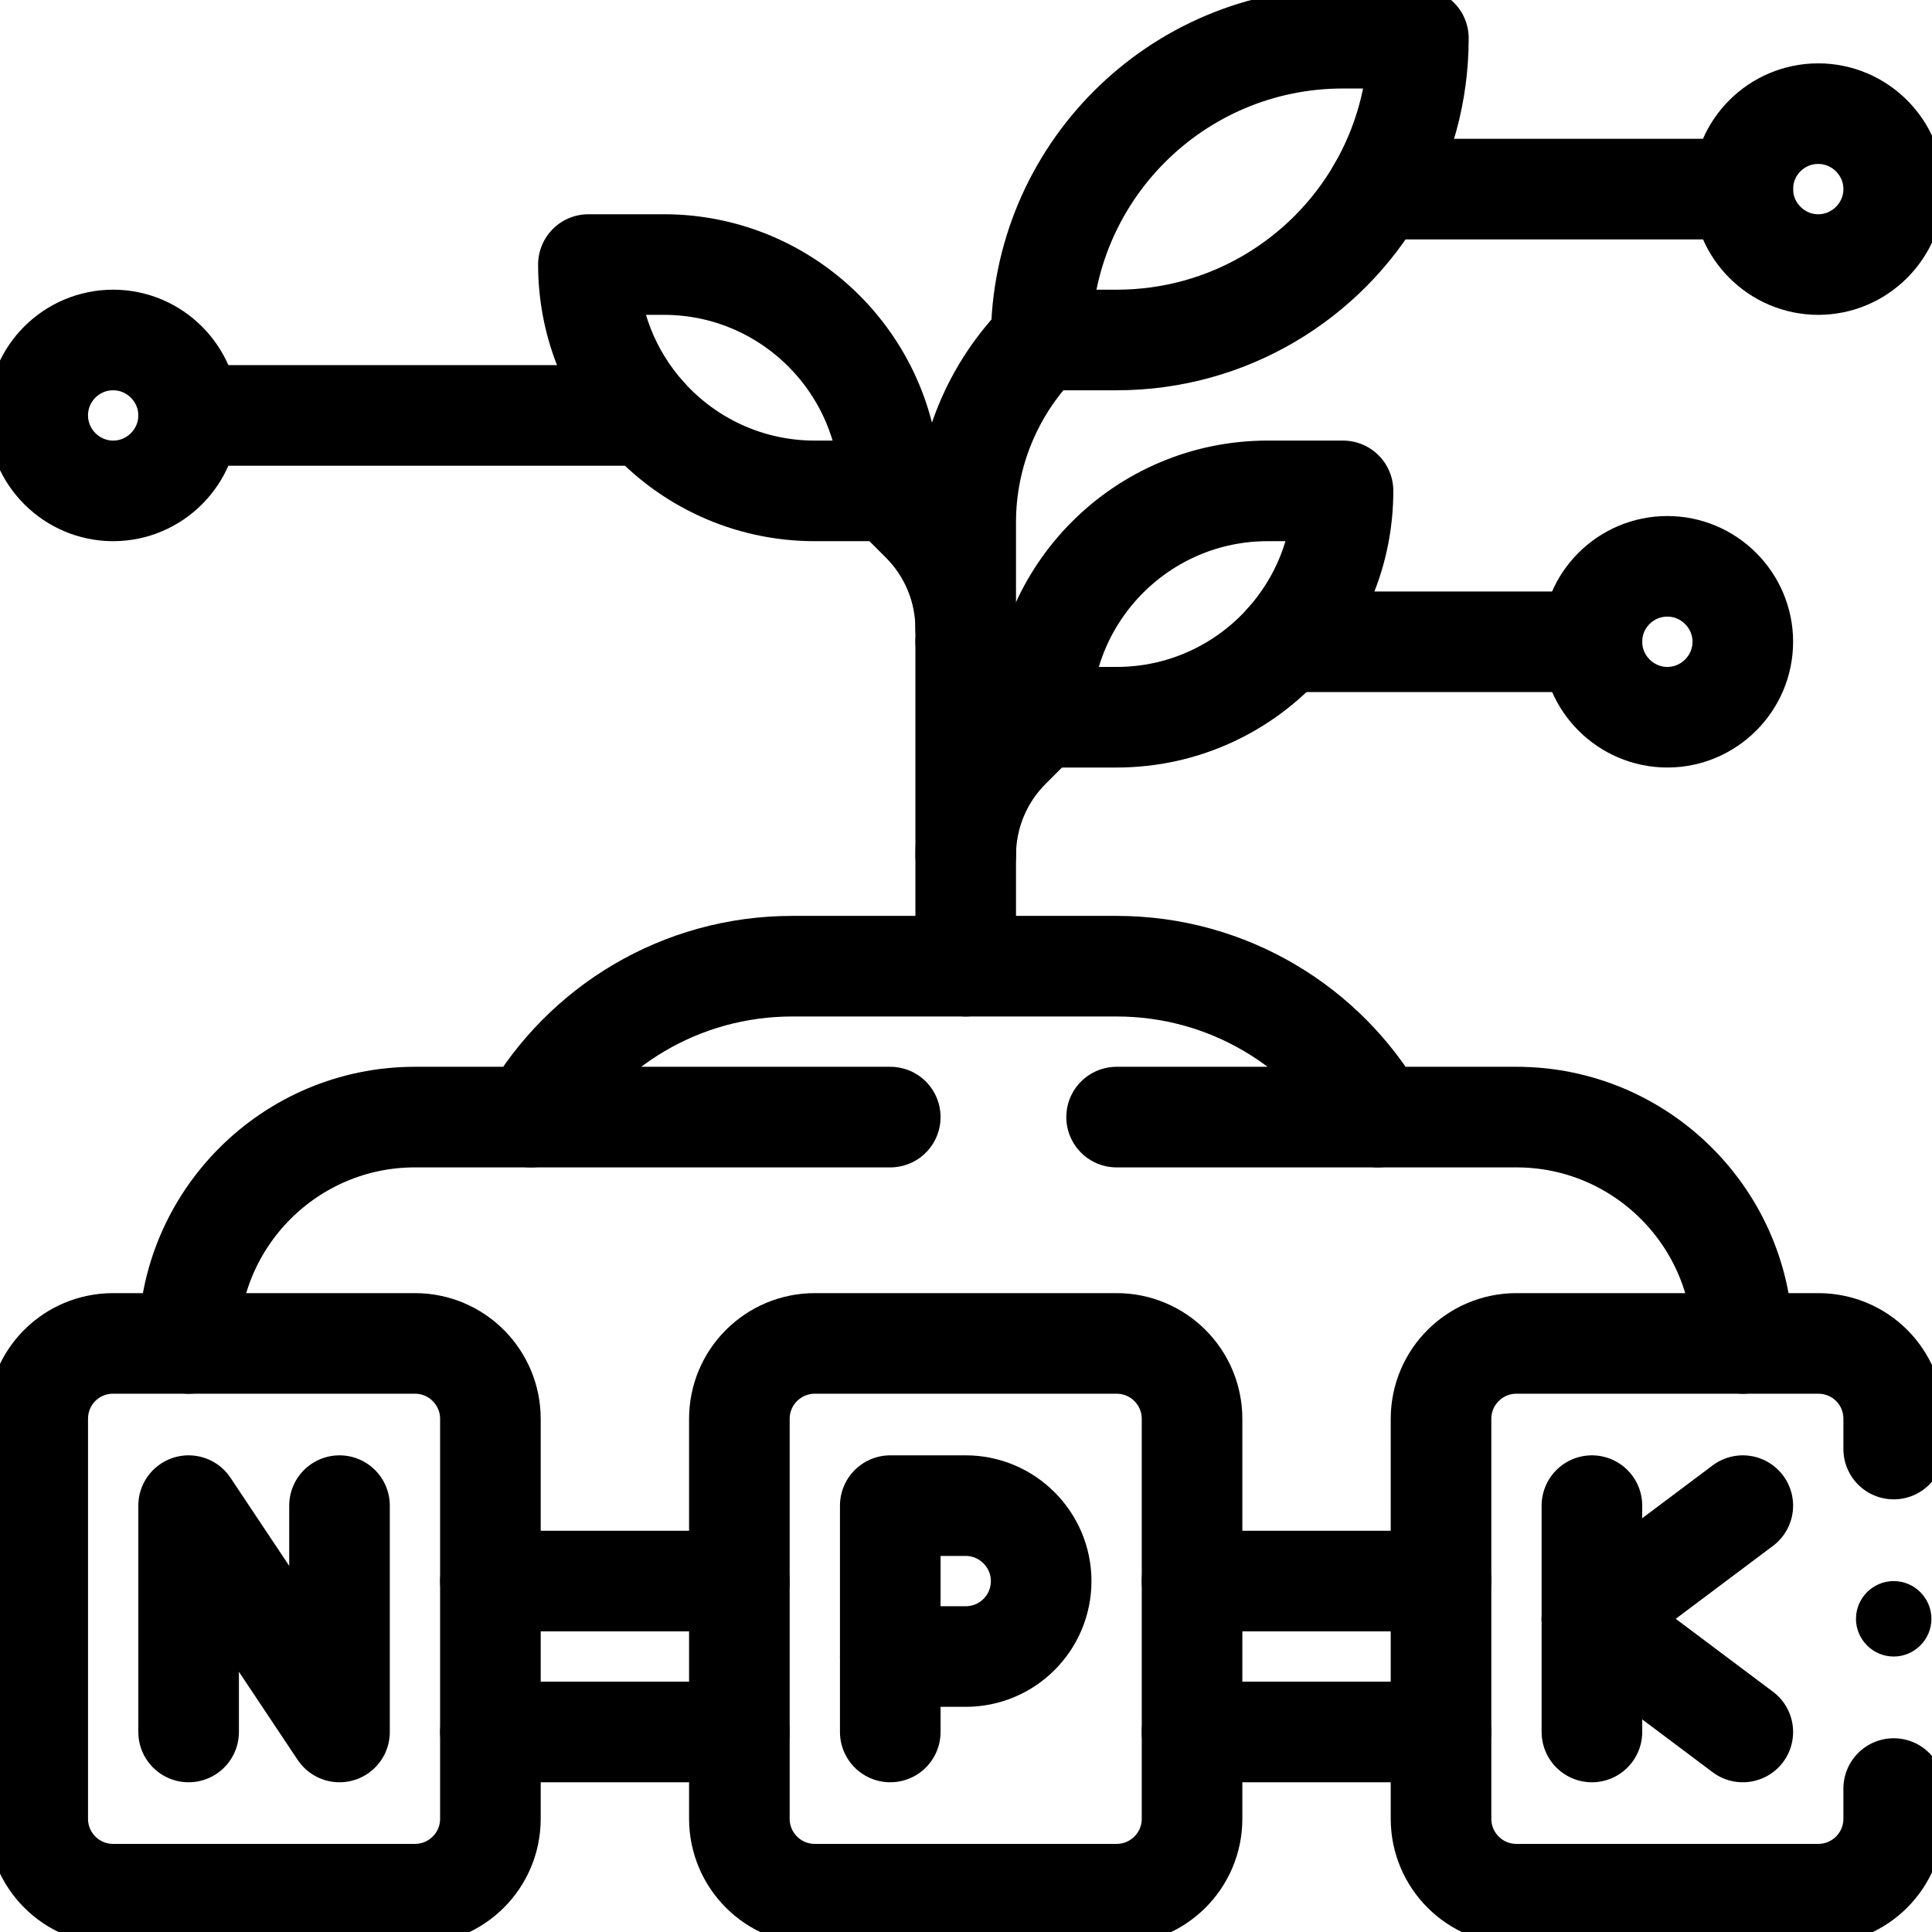 <?xml version="1.0" encoding="utf-8"?>
<!-- Generator: Adobe Illustrator 29.0.0, SVG Export Plug-In . SVG Version: 9.03 Build 54978)  -->
<svg version="1.0" id="svg1545" xmlns:svg="http://www.w3.org/2000/svg"
	 xmlns="http://www.w3.org/2000/svg" xmlns:xlink="http://www.w3.org/1999/xlink" x="0px" y="0px" viewBox="0 0 682.7 682.7"
	 style="enable-background:new 0 0 682.7 682.7;" xml:space="preserve">
<style type="text/css">
	.st0{fill:none;stroke:#000000;stroke-width:26.667;stroke-linecap:round;stroke-linejoin:round;stroke-miterlimit:13.333;}
	.st1{clip-path:url(#SVGID_00000159468514349406533840000003234179652354192274_);}
</style>
<g id="g1551" transform="matrix(1.333,0,0,-1.333,0,682.667)">
	<g id="g1553" transform="translate(50,53)">
		<path id="path1555" class="st0" d="M0,0v60L40,0v60"/>
	</g>
	<g id="g1557" transform="translate(236,73)">
		<path id="path1559" class="st0" d="M0,0v-20"/>
	</g>
	<g id="g1561">
		<g>
			<defs>
				<rect id="SVGID_1_" x="-85.3" y="-85.3" width="682.7" height="682.7"/>
			</defs>
			<clipPath id="SVGID_00000000912797653587887990000008512515415193567140_">
				<use xlink:href="#SVGID_1_"  style="overflow:visible;"/>
			</clipPath>
			<g id="g1563" style="clip-path:url(#SVGID_00000000912797653587887990000008512515415193567140_);">
				<g id="g1569" transform="translate(236,73)">
					<path id="path1571" class="st0" d="M0,0h20c11.1,0,20,9,20,20s-9,20-20,20H0V0z"/>
				</g>
				<g id="g1573" transform="translate(462,113)">
					<path id="path1575" class="st0" d="M0,0l-40-30"/>
				</g>
				<g id="g1577" transform="translate(462,53)">
					<path id="path1579" class="st0" d="M0,0l-40,30"/>
				</g>
				<g id="g1581" transform="translate(130,53)">
					<path id="path1583" class="st0" d="M0,0v-23c0-11.1-9-20-20-20h-80c-11.1,0-20,9-20,20V83c0,11.1,8.9,20,20,20h80
						C-8.9,103,0,94,0,83V0z"/>
				</g>
				<g id="g1585" transform="translate(316,53)">
					<path id="path1587" class="st0" d="M0,0v-23c0-11.1-9-20-20-20h-80c-11.1,0-20,9-20,20V83c0,11.1,9,20,20,20h80
						C-8.9,103,0,94,0,83V0z"/>
				</g>
				<g id="g1589" transform="translate(422,113)">
					<path id="path1591" class="st0" d="M0,0v-60"/>
				</g>
				<g id="g1593" transform="translate(196,53)">
					<path id="path1595" class="st0" d="M0,0h-66"/>
				</g>
				<g id="g1597" transform="translate(130,93)">
					<path id="path1599" class="st0" d="M0,0h66"/>
				</g>
				<g id="g1601" transform="translate(316,93)">
					<path id="path1603" class="st0" d="M0,0h66"/>
				</g>
				<g id="g1605" transform="translate(382,53)">
					<path id="path1607" class="st0" d="M0,0h-66"/>
				</g>
				<g id="g1609" transform="translate(50,156)">
					<path id="path1611" class="st0" d="M0,0c0,33.1,26.9,60,60,60h30.7c13.8,23.9,39.7,40,69.3,40h86c29.6,0,55.5-16.1,69.3-40H352
						c33.1,0,60-26.9,60-60"/>
				</g>
				<g id="g1613" transform="translate(236,216)">
					<path id="path1615" class="st0" d="M0,0h-95.3"/>
				</g>
				<g id="g1617" transform="translate(296,216)">
					<path id="path1619" class="st0" d="M0,0h69.3"/>
				</g>
				<g id="g1621" transform="translate(171.28,402)">
					<path id="path1623" class="st0" d="M0,0c11-12.3,27-20,44.7-20h20c0,33.1-26.9,60-60,60h-20C-15.3,24.6-9.5,10.6,0,0"/>
				</g>
				<g id="g1625" transform="translate(276,422)">
					<path id="path1627" class="st0" d="M0,0h20c29.6,0,55.5,16.1,69.3,40C96.1,51.8,100,65.4,100,80H80C35.8,80,0,44.2,0,0z"/>
				</g>
				<g id="g1629" transform="translate(256,256)">
					<path id="path1631" class="st0" d="M0,0v29.4C0,40,4.2,50.2,11.7,57.7L20,66"/>
				</g>
				<g id="g1633" transform="translate(256,342)">
					<path id="path1635" class="st0" d="M0,0v-56.6"/>
				</g>
				<g id="g1637" transform="translate(276,422)">
					<path id="path1639" class="st0" d="M0,0c-12.8-12.8-20-30.2-20-48.3v-28.3"/>
				</g>
				<g id="g1641" transform="translate(236,382)">
					<path id="path1643" class="st0" d="M0,0l8.3-8.3C15.8-15.8,20-26,20-36.6V-40"/>
				</g>
				<g id="g1645" transform="translate(340.72,342)">
					<path id="path1647" class="st0" d="M0,0c-11-12.3-27-20-44.7-20h-20c0,33.1,26.9,60,60,60h20C15.3,24.6,9.5,10.6,0,0"/>
				</g>
				<g id="g1649" transform="translate(462,462)">
					<path id="path1651" class="st0" d="M0,0C0-11,9-20,20-20s20,9,20,20s-9,20-20,20S0,11.1,0,0z"/>
				</g>
				<g id="g1653" transform="translate(422,342)">
					<path id="path1655" class="st0" d="M0,0C0-11,9-20,20-20s20,9,20,20s-9,20-20,20S0,11.1,0,0z"/>
				</g>
				<g id="g1657" transform="translate(462,462)">
					<path id="path1659" class="st0" d="M0,0h-96.7"/>
				</g>
				<g id="g1661" transform="translate(10,402)">
					<path id="path1663" class="st0" d="M0,0C0-11,9-20,20-20s20,9,20,20s-9,20-20,20S0,11.1,0,0z"/>
				</g>
				<g id="g1665" transform="translate(171.28,402)">
					<path id="path1667" class="st0" d="M0,0h-121.3"/>
				</g>
				<g id="g1669" transform="translate(340.72,342)">
					<path id="path1671" class="st0" d="M0,0h81.3"/>
				</g>
				<g id="g1673" transform="translate(502,38)">
					<path id="path1675" class="st0" d="M0,0v-8c0-11.1-9-20-20-20h-80c-11.1,0-20,9-20,20V98c0,11.1,9,20,20,20h80
						c11.1,0,20-8.9,20-20v-8"/>
				</g>
				<g id="g1677" transform="translate(492,83)">
					<path id="path1679" d="M0,0c0-5.5,4.5-10,10-10S20-5.5,20,0s-4.5,10-10,10S0,5.5,0,0"/>
				</g>
			</g>
		</g>
	</g>
</g>
</svg>
